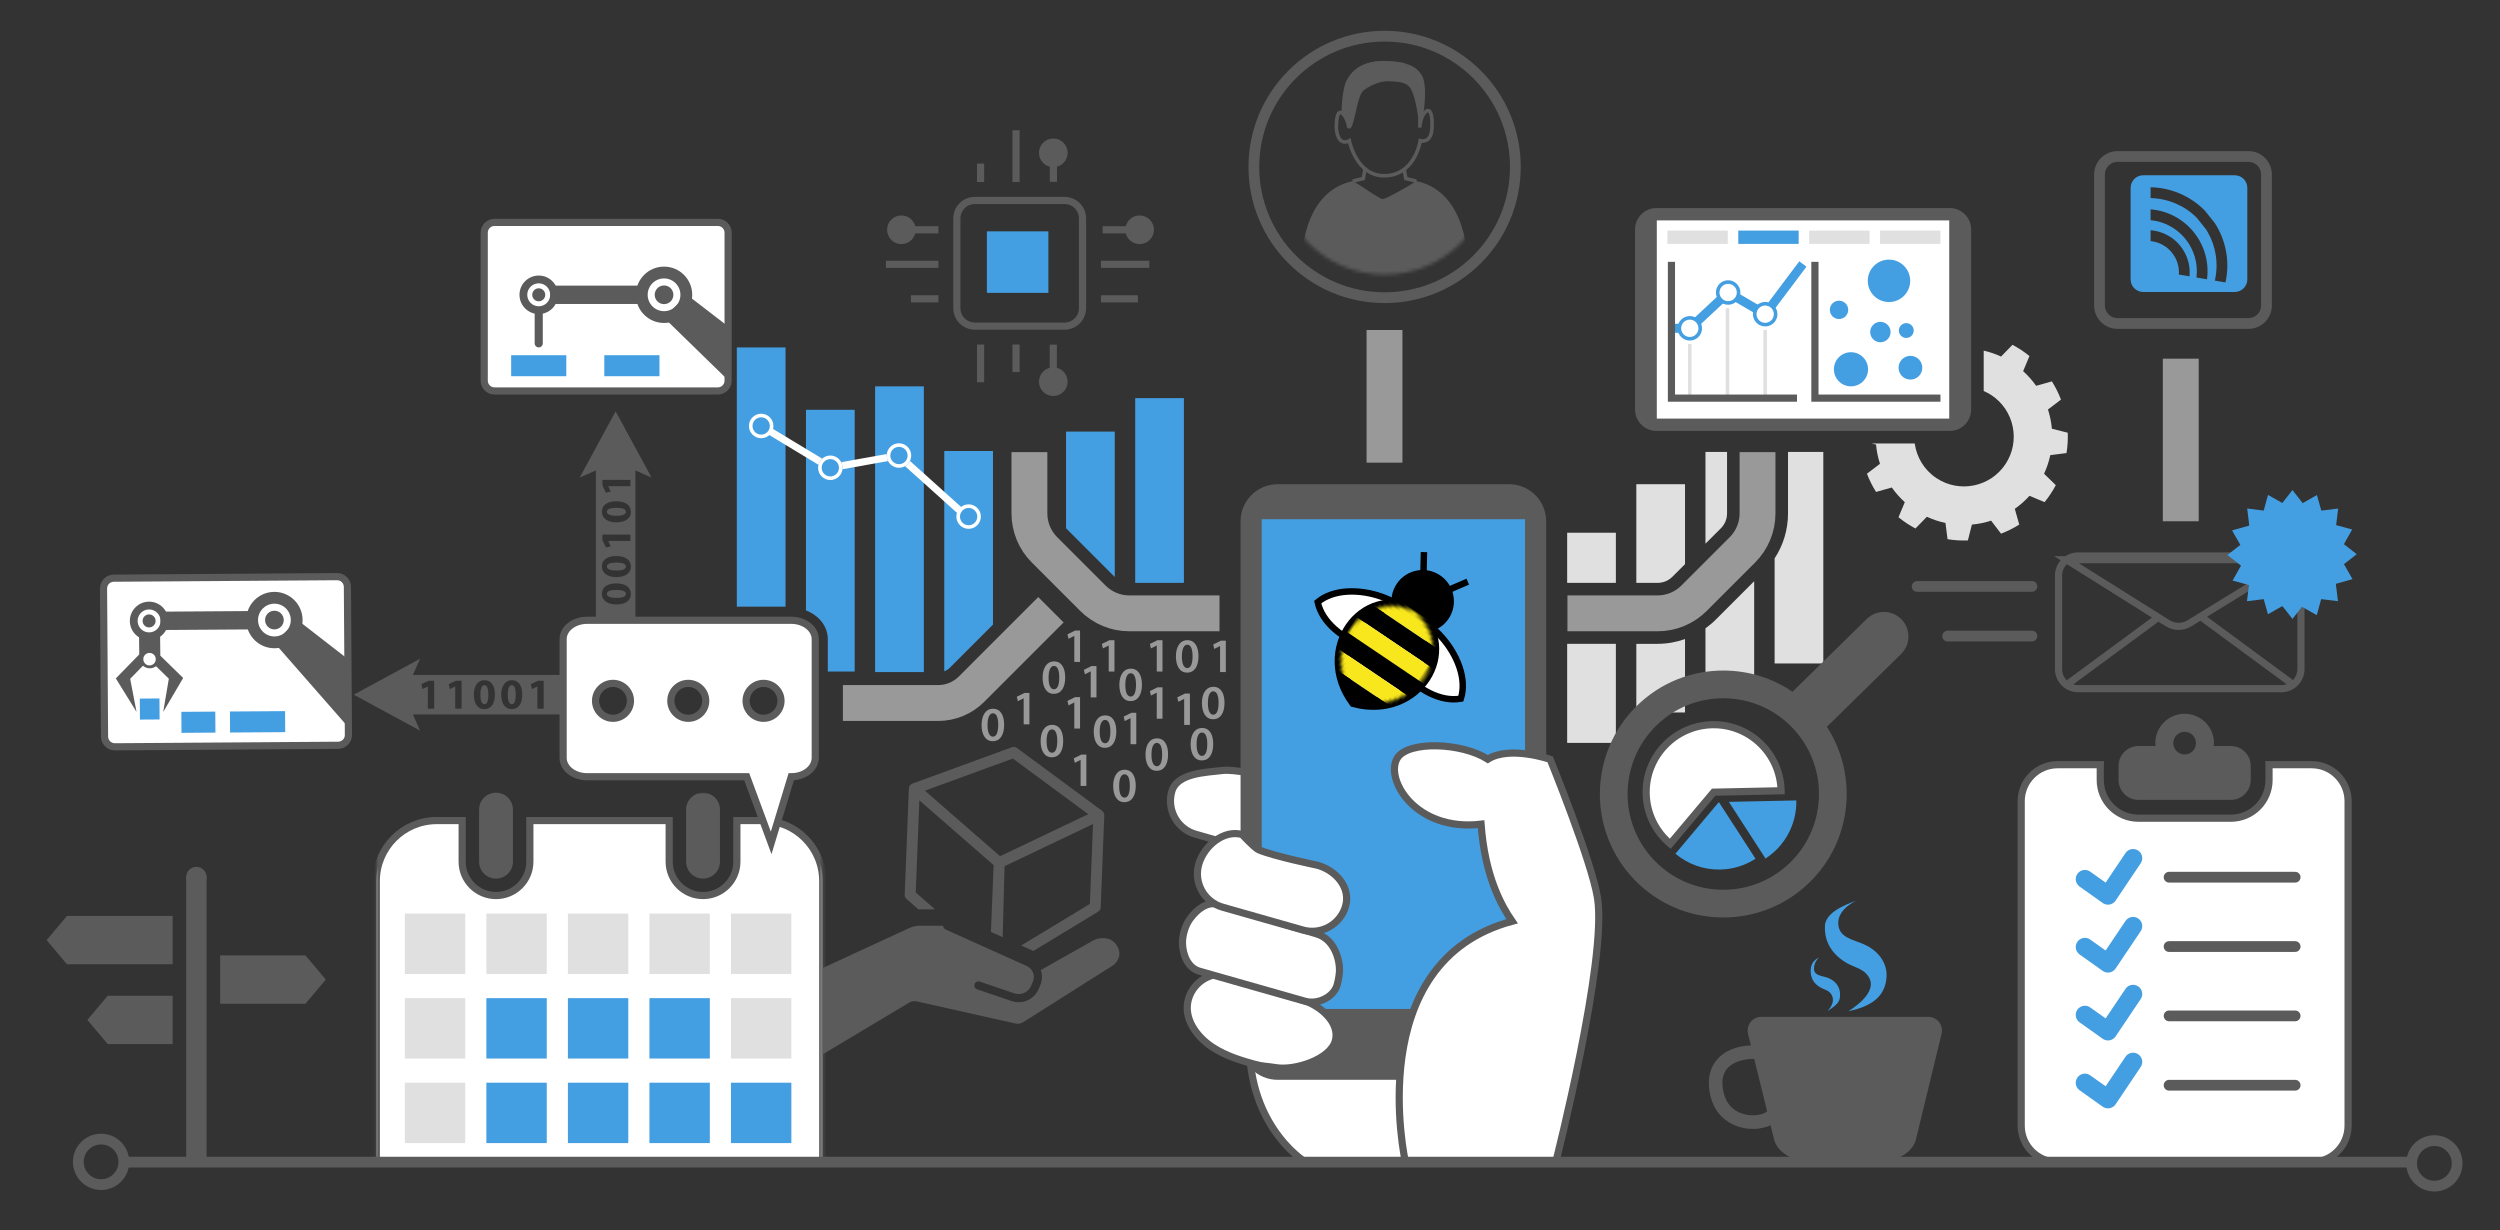 <?xml version="1.0" encoding="UTF-8"?>
<svg width="697px" height="343px" viewBox="0 0 697 343" version="1.1" xmlns="http://www.w3.org/2000/svg" xmlns:xlink="http://www.w3.org/1999/xlink">
    <rect x="0" y="0" width="697" height="343" fill="#333333" stroke="none"/>
    <!-- Generator: Sketch 62 (91390) - https://sketch.com -->
    <title>digital_industry</title>
    <desc>Created with Sketch.</desc>
    <defs>
        <path d="M60.061,30.541 C60.061,47.126 46.616,60.571 30.031,60.571 C13.446,60.571 0,47.126 0,30.541 C0,13.955 13.446,0.51 30.031,0.51 C46.616,0.51 60.061,13.955 60.061,30.541" id="path-1"></path>
        <polygon id="path-3" points="0.911 0.001 125.381 0.001 125.381 103.001 0.911 103.001"></polygon>
        <path d="M12.173,0 C-3.581,2.226 -4.528,24.011 12.173,30.031 C29.081,24.011 28.122,2.226 12.173,0 Z" id="path-5"></path>
    </defs>
    <g id="Page-1" stroke="none" stroke-width="1" fill="none" fill-rule="evenodd">
        <g id="shutterstock_610356788">
            <path d="M340,171.001 L314.862,171.001 C311.054,171.001 307.401,169.489 304.708,166.795 L291.206,153.293 C288.513,150.6 287,146.948 287,143.139 L287,126.049 M437,171.001 L462.138,171.001 C465.946,171.001 469.599,169.489 472.291,166.795 L485.794,153.293 C488.487,150.6 490,146.948 490,143.139 L490,126.049 M386,129.001 L386,92.001 M235,196.001 L261.545,196.001 C265.038,196.001 268.388,194.614 270.857,192.144 L293,170.001 M608,145.333 L608,100.001" id="Stroke-24" stroke="#999999" stroke-width="10"></path>
            <path d="M383.903,281.287 L351.767,281.287 L351.767,279.484 C348.406,280.395 349.054,281.968 348.737,284.683 C345.476,312.649 363.831,323.908 363.831,323.908 L401.373,323.908 L399.305,284.764 C399.305,284.764 392.582,282.952 383.903,281.287" id="Fill-25" fill="#FFFFFF"></path>
            <path d="M383.903,281.287 L351.767,281.287 L351.767,279.484 C348.406,280.395 349.054,281.968 348.737,284.683 C345.476,312.649 363.831,323.908 363.831,323.908 L401.373,323.908 L399.305,284.764 C399.305,284.764 392.582,282.952 383.903,281.287 Z" id="Stroke-26" stroke="#5B5B5B" stroke-width="2"></path>
            <path d="M347.424,215.337 C345.293,214.967 342.506,214.597 340.764,214.812 C336.304,215.36 328.161,215.492 326.697,220.636 C325.234,225.78 328.218,231.136 333.362,232.6 L347.424,236.6 L347.424,215.337" id="Fill-27" fill="#FFFFFF"></path>
            <path d="M347.424,215.337 C345.293,214.967 342.506,214.597 340.764,214.812 C336.304,215.36 328.161,215.492 326.697,220.636 C325.234,225.78 328.218,231.136 333.362,232.6 L347.424,236.6 L347.424,215.337 Z" id="Stroke-28" stroke="#5B5B5B" stroke-width="2"></path>
            <polygon id="Fill-29" fill="#449FE2" points="351.424 282.001 425.424 282.001 425.424 143.001 351.424 143.001"></polygon>
            <path d="M351.767,281.287 L425.176,281.287 L425.176,144.748 L351.767,144.748 L351.767,281.287 Z M420.727,135.001 L356.21,135.001 C350.496,135.001 345.87,139.625 345.87,145.336 L345.87,290.709 C345.87,296.424 350.496,301.054 356.21,301.054 L420.727,301.054 C426.45,301.054 431.076,296.424 431.076,290.709 L431.076,145.336 C431.076,139.625 426.45,135.001 420.727,135.001 L420.727,135.001 Z" id="Fill-30" fill="#5B5B5B"></path>
            <path d="M433.763,323.908 C433.763,323.908 448.134,267.507 445.387,250.352 C443.742,240.086 432.191,211.707 432.191,211.707 C432.191,211.707 420.898,207.793 414.811,211.658 C407.505,207 392.726,206.501 389.632,211.252 C385.877,217.02 394.517,231.952 412.917,229.787 C413.999,244.399 418.599,252.517 421.575,256.846 C379.364,268.21 391.811,323.908 391.811,323.908 L433.763,323.908" id="Fill-31" fill="#FFFFFF"></path>
            <path d="M433.763,323.908 C433.763,323.908 448.134,267.507 445.387,250.352 C443.742,240.086 432.191,211.707 432.191,211.707 C432.191,211.707 420.898,207.793 414.811,211.658 C407.505,207 392.726,206.501 389.632,211.252 C385.877,217.02 394.517,231.952 412.917,229.787 C413.999,244.399 418.599,252.517 421.575,256.846 C379.364,268.21 391.811,323.908 391.811,323.908 L433.763,323.908 Z" id="Stroke-32" stroke="#5B5B5B" stroke-width="2"></path>
            <path d="M355.732,297.666 C352.892,297.2 352.064,297.368 349.588,296.664 C346.484,295.781 341.889,294.525 337.87,291.845 C333.42,288.878 329.863,283.738 331.326,278.593 C332.789,273.449 338.146,270.465 343.29,271.929 L362.869,278.737 C368.014,280.2 373.738,285.097 372.274,290.241 C370.812,295.386 361.011,298.531 355.732,297.666" id="Fill-33" fill="#FFFFFF"></path>
            <path d="M355.732,297.666 C352.892,297.2 352.064,297.368 349.588,296.664 C346.484,295.781 341.889,294.525 337.87,291.845 C333.42,288.878 329.863,283.738 331.326,278.593 C332.789,273.449 338.146,270.465 343.29,271.929 L362.869,278.737 C368.014,280.2 373.738,285.097 372.274,290.241 C370.812,295.386 361.011,298.531 355.732,297.666 Z" id="Stroke-34" stroke="#5B5B5B" stroke-width="2"></path>
            <path d="M363.9,279.161 L334.401,270.77 C331.24,269.87 329.75,266.304 329.675,263.018 C329.619,260.611 330.512,257.89 331.768,256.181 C333.714,253.533 336.539,251.242 339.7,252.142 L367.098,260.373 C372.054,261.862 373.605,267.638 373.439,270.921 C373.393,271.839 373.04,274.22 372.507,275.368 C371.122,278.35 367.063,280.061 363.9,279.161" id="Fill-35" fill="#FFFFFF"></path>
            <path d="M363.9,279.161 L334.401,270.77 C331.24,269.87 329.75,266.304 329.675,263.018 C329.619,260.611 330.512,257.89 331.768,256.181 C333.714,253.533 336.539,251.242 339.7,252.142 L367.098,260.373 C372.054,261.862 373.605,267.638 373.439,270.921 C373.393,271.839 373.04,274.22 372.507,275.368 C371.122,278.35 367.063,280.061 363.9,279.161 Z" id="Stroke-36" stroke="#5B5B5B" stroke-width="2"></path>
            <path d="M363.192,259.277 L340.872,252.928 C335.728,251.464 332.744,246.109 334.207,240.964 C335.67,235.821 341.173,231.211 346.317,232.674 C346.317,232.674 349.736,236.405 350.932,236.916 C355.163,238.729 367.343,241.234 367.343,241.234 C372.487,242.697 376.619,247.468 375.155,252.613 C373.692,257.756 368.336,260.741 363.192,259.277" id="Fill-37" fill="#FFFFFF"></path>
            <path d="M363.192,259.277 L340.872,252.928 C335.728,251.464 332.744,246.109 334.207,240.964 C335.67,235.821 341.173,231.211 346.317,232.674 C346.317,232.674 349.736,236.405 350.932,236.916 C355.163,238.729 367.343,241.234 367.343,241.234 C372.487,242.697 376.619,247.468 375.155,252.613 C373.692,257.756 368.336,260.741 363.192,259.277 Z" id="Stroke-38" stroke="#5B5B5B" stroke-width="2"></path>
            <path d="M644.491,213.2 L632.575,213.2 C632.578,213.308 632.607,213.408 632.607,213.517 L632.607,217.481 C632.607,223.346 627.838,228.116 621.974,228.116 L596.182,228.116 C590.319,228.116 585.55,223.346 585.55,217.481 L585.55,213.517 C585.55,213.408 585.578,213.308 585.582,213.2 L573.666,213.2 C568.058,213.2 563.512,217.746 563.512,223.356 L563.512,313.847 C563.512,319.454 568.058,324.001 573.666,324.001 L644.491,324.001 C650.099,324.001 654.646,319.454 654.646,313.847 L654.646,223.356 C654.646,217.746 650.099,213.2 644.491,213.2" id="Fill-39" fill="#FFFFFF"></path>
            <path d="M644.491,213.2 L632.575,213.2 C632.578,213.308 632.607,213.408 632.607,213.517 L632.607,217.481 C632.607,223.346 627.838,228.116 621.974,228.116 L596.182,228.116 C590.319,228.116 585.55,223.346 585.55,217.481 L585.55,213.517 C585.55,213.408 585.578,213.308 585.582,213.2 L573.666,213.2 C568.058,213.2 563.512,217.746 563.512,223.356 L563.512,313.847 C563.512,319.454 568.058,324.001 573.666,324.001 L644.491,324.001 C650.099,324.001 654.646,319.454 654.646,313.847 L654.646,223.356 C654.646,217.746 650.099,213.2 644.491,213.2 Z" id="Stroke-40" stroke="#5B5B5B" stroke-width="2"></path>
            <path d="M587.711,252.226 C587.185,252.226 586.667,252.064 586.231,251.754 L579.792,247.179 C578.642,246.361 578.371,244.767 579.188,243.616 C580.008,242.466 581.601,242.195 582.75,243.013 L587.052,246.069 L592.585,237.834 C593.371,236.664 594.958,236.352 596.13,237.138 C597.302,237.924 597.613,239.513 596.826,240.683 L589.831,251.095 C589.447,251.666 588.849,252.061 588.17,252.183 C588.018,252.21 587.864,252.226 587.711,252.226" id="Fill-41" fill="#449FE2"></path>
            <line x1="604.743" y1="244.562" x2="639.886" y2="244.562" id="Stroke-42" stroke="#5B5B5B" stroke-width="3" stroke-linecap="round"></line>
            <path d="M587.711,271.155 C587.185,271.155 586.667,270.992 586.231,270.683 L579.792,266.108 C578.642,265.29 578.371,263.696 579.188,262.546 C580.008,261.396 581.601,261.124 582.75,261.942 L587.052,264.998 L592.585,256.763 C593.371,255.591 594.958,255.279 596.13,256.068 C597.302,256.853 597.613,258.442 596.826,259.613 L589.831,270.025 C589.447,270.596 588.849,270.991 588.17,271.113 C588.018,271.14 587.864,271.155 587.711,271.155" id="Fill-43" fill="#449FE2"></path>
            <path d="M587.711,290.084 C587.185,290.084 586.667,289.922 586.231,289.613 L579.792,285.037 C578.642,284.219 578.371,282.625 579.188,281.475 C580.008,280.325 581.601,280.053 582.75,280.871 L587.052,283.927 L592.585,275.693 C593.371,274.523 594.958,274.208 596.13,274.996 C597.302,275.783 597.613,277.371 596.826,278.541 L589.831,288.954 C589.447,289.525 588.849,289.919 588.17,290.041 C588.018,290.069 587.864,290.084 587.711,290.084" id="Fill-44" fill="#449FE2"></path>
            <path d="M587.711,309.013 C587.185,309.013 586.667,308.851 586.231,308.541 L579.792,303.966 C578.642,303.149 578.371,301.554 579.188,300.405 C580.008,299.254 581.601,298.98 582.75,299.8 L587.052,302.857 L592.585,294.621 C593.371,293.451 594.958,293.137 596.13,293.926 C597.302,294.711 597.613,296.3 596.826,297.471 L589.831,307.883 C589.447,308.454 588.849,308.849 588.17,308.971 C588.018,308.998 587.864,309.013 587.711,309.013" id="Fill-45" fill="#449FE2"></path>
            <path d="M604.743,263.896 L639.886,263.896 M604.743,283.229 L639.886,283.229 M604.743,302.562 L639.886,302.562" id="Stroke-46" stroke="#5B5B5B" stroke-width="3" stroke-linecap="round"></path>
            <path d="M609.078,204.022 C610.824,204.022 612.239,205.437 612.239,207.183 C612.239,208.929 610.824,210.344 609.078,210.344 C607.332,210.344 605.917,208.929 605.917,207.183 C605.917,205.437 607.332,204.022 609.078,204.022 Z M621.975,207.992 L617.179,207.992 C617.205,207.723 617.26,207.46 617.26,207.183 C617.26,202.664 613.597,199.001 609.078,199.001 C604.56,199.001 600.896,202.664 600.896,207.183 C600.896,207.46 600.951,207.723 600.979,207.992 L596.183,207.992 C593.145,207.992 590.658,210.479 590.658,213.517 L590.658,217.482 C590.658,220.52 593.145,223.006 596.183,223.006 L621.975,223.006 C625.013,223.006 627.498,220.52 627.498,217.482 L627.498,213.517 C627.498,210.479 625.013,207.992 621.975,207.992 L621.975,207.992 Z" id="Fill-47" fill="#5B5B5B"></path>
            <path d="M636.043,192.001 L579.375,192.001 C576.361,192.001 573.918,189.558 573.918,186.544 L573.918,160.458 C573.918,157.445 576.361,155.001 579.375,155.001 L636.043,155.001 C639.057,155.001 641.5,157.445 641.5,160.458 L641.5,186.544 C641.5,189.558 639.057,192.001 636.043,192.001 Z M576.133,156.042 L604.265,173.705 C606.219,174.932 608.522,174.944 610.484,173.739 L639.285,156.042 L576.133,156.042 Z M576.133,190.96 L601.73,172.114 L576.133,190.96 Z M639.452,190.96 L613.854,172.114 L639.452,190.96 Z" id="Stroke-48" stroke="#5B5B5B" stroke-width="2"></path>
            <path d="M566.5,163.501 L534.5,163.501 M566.5,177.337 L543,177.337" id="Stroke-49" stroke="#5B5B5B" stroke-width="3" stroke-linecap="round"></path>
            <path d="M422.485,46.541 C422.485,66.674 406.164,82.995 386.031,82.995 C365.898,82.995 349.576,66.674 349.576,46.541 C349.576,26.408 365.898,10.086 386.031,10.086 C406.164,10.086 422.485,26.408 422.485,46.541 Z" id="Stroke-50" stroke="#5B5B5B" stroke-width="3"></path>
            <g id="Group-56" transform="translate(356, 16)">
                <mask id="mask-2" fill="white">
                    <use xlink:href="#path-1"></use>
                </mask>
                <g id="Clip-52"></g>
                <path d="M38.9,34.495 C37.09,35.617 30.82,39.358 29.487,39.489 C28.624,39.573 22.951,35.317 21.129,34.495 C6.465,37.603 6.91,57.434 6.91,57.434 C6.91,57.434 21.709,67.001 30,67.001 C40.041,67.001 53.118,57.434 53.118,57.434 C53.118,57.434 53.564,37.603 38.9,34.495" id="Fill-51" fill="#5B5B5B" mask="url(#mask-2)"></path>
                <path d="M20.196,23.246 C20.196,23.246 22.083,33.001 29.902,33.001 C38.527,33.001 39.966,23.246 39.966,23.246 C39.966,23.246 43.021,24.167 43.236,19.724 C43.65,11.234 39.876,15.554 39.846,19.574 C39.893,15.945 40.098,10.599 39.876,8.253 C39.517,4.46 37.539,1.479 29.722,1.479 C23.071,1.479 20.07,5 19.566,8.163 C19.197,10.48 19.727,16.199 19.986,19.543 C20.14,17.609 16.571,11.114 16.571,19.604 C16.991,25.234 20.196,23.246 20.196,23.246 Z" id="Stroke-53" stroke="#5B5B5B" mask="url(#mask-2)"></path>
                <path d="M18.03,14.97 C18.03,14.97 20.436,17.16 19.627,19.502 C21.573,22.028 21.988,11.269 24.03,9.347 C25.229,8.218 28.536,6.578 30.949,6.651 C33.363,6.724 35.065,6.808 36.431,7.73 C38.932,9.418 39.651,19.331 39.651,19.331 L40.866,15.443 C40.866,15.443 42.113,7.766 40.385,4.944 C38.94,2.585 36.161,0.937 29.452,1 C24.33,1.047 21.254,3.803 19.656,6.092 C18.137,8.27 18.03,14.97 18.03,14.97" id="Fill-54" fill="#5B5B5B" mask="url(#mask-2)"></path>
                <path d="M21.129,34.495 L24.09,33.78 L24.607,30.91 M38.9,34.495 L35.939,33.78 L35.422,30.91" id="Stroke-55" stroke="#5B5B5B" mask="url(#mask-2)"></path>
            </g>
            <path d="M273.392,45.607 L273.392,50.746 L273.392,45.607 Z M283.272,36.317 L283.272,50.746 L283.272,36.317 Z M273.392,106.571 L273.392,96.061 L273.392,106.571 Z M283.272,103.729 L283.272,96.061 L283.272,103.729 Z M320.432,73.687 L306.948,73.687 L320.432,73.687 Z M317.253,83.314 L306.948,83.314 L317.253,83.314 Z M261.632,73.687 L247,73.687 L261.632,73.687 Z M261.632,83.314 L253.964,83.314 L261.632,83.314 Z M296.803,55.888 L271.777,55.888 C269.019,55.888 266.774,58.132 266.774,60.89 L266.774,85.917 C266.774,88.675 269.019,90.92 271.777,90.92 L296.803,90.92 C299.561,90.92 301.806,88.675 301.806,85.917 L301.806,60.89 C301.806,58.132 299.561,55.888 296.803,55.888 Z" id="Stroke-57" stroke="#5B5B5B" stroke-width="2"></path>
            <polygon id="Fill-58" fill="#449FE2" points="275.144 81.648 292.29 81.648 292.29 64.502 275.144 64.502"></polygon>
            <path d="M255.305,64.061 C255.305,66.267 253.517,68.055 251.311,68.055 C249.104,68.055 247.316,66.267 247.316,64.061 C247.316,61.855 249.104,60.066 251.311,60.066 C253.517,60.066 255.305,61.855 255.305,64.061" id="Fill-59" fill="#5B5B5B"></path>
            <line x1="261.632" y1="64.061" x2="252.253" y2="64.061" id="Stroke-60" stroke="#5B5B5B" stroke-width="2"></line>
            <path d="M293.676,46.604 C291.47,46.613 289.675,44.831 289.667,42.625 C289.658,40.419 291.439,38.624 293.646,38.616 C295.852,38.607 297.647,40.388 297.655,42.595 C297.664,44.801 295.882,46.596 293.676,46.604" id="Fill-61" fill="#5B5B5B"></path>
            <line x1="293.7" y1="50.685" x2="293.664" y2="43.552" id="Stroke-62" stroke="#5B5B5B" stroke-width="2"></line>
            <path d="M293.661,102.417 C295.867,102.417 297.655,104.205 297.655,106.411 C297.655,108.617 295.867,110.406 293.661,110.406 C291.455,110.406 289.667,108.617 289.667,106.411 C289.667,104.205 291.455,102.417 293.661,102.417" id="Fill-63" fill="#5B5B5B"></path>
            <line x1="293.661" y1="96.089" x2="293.661" y2="105.469" id="Stroke-64" stroke="#5B5B5B" stroke-width="2"></line>
            <path d="M313.729,64.061 C313.729,61.855 315.518,60.066 317.724,60.066 C319.93,60.066 321.719,61.855 321.719,64.061 C321.719,66.267 319.93,68.055 317.724,68.055 C315.518,68.055 313.729,66.267 313.729,64.061" id="Fill-65" fill="#5B5B5B"></path>
            <line x1="307.402" y1="64.061" x2="316.782" y2="64.061" id="Stroke-66" stroke="#5B5B5B" stroke-width="2"></line>
            <path d="M655.878,161.464 L653.508,157.309 C653.51,157.295 653.511,157.282 653.514,157.268 L657.054,154.507 L653.481,151.72 L655.785,147.626 L651.311,146.403 L651.882,141.78 L647.176,142.361 L645.96,138.012 L641.992,140.277 L639.141,136.621 L636.319,140.237 L632.319,137.985 L631.126,142.35 L626.513,141.78 L627.093,146.478 C627.077,146.501 627.058,146.522 627.042,146.545 L622.299,147.872 L624.607,151.919 L621,154.733 L624.795,157.693 L622.45,161.86 L627.012,163.107 L626.455,167.614 L631.124,167.036 L632.304,171.255 L636.185,169.04 C636.264,169.057 636.345,169.064 636.424,169.078 L639.141,172.56 L641.782,169.173 L645.916,171.5 L647.137,167.034 L651.825,167.614 L651.244,162.912 C651.284,162.853 651.318,162.788 651.357,162.728 L655.878,161.464" id="Fill-67" fill="#449FE2"></path>
            <path d="M135.055,191.027 C134.383,191.027 133.928,191.878 133.939,193.69 C133.928,195.477 134.359,196.328 135.066,196.328 C135.774,196.328 136.158,195.441 136.158,193.665 C136.158,191.939 135.786,191.027 135.055,191.027" id="Fill-68" fill="#5B5B5B"></path>
            <path d="M142.687,191.027 C142.015,191.027 141.56,191.878 141.571,193.69 C141.56,195.477 141.991,196.328 142.698,196.328 C143.406,196.328 143.79,195.441 143.79,193.665 C143.79,191.939 143.418,191.027 142.687,191.027" id="Fill-69" fill="#5B5B5B"></path>
            <path d="M151.578,197.575 L149.814,197.575 L149.814,191.399 L149.791,191.399 L148.304,192.107 L148.004,190.74 L150.066,189.78 L151.578,189.78 L151.578,197.575 Z M142.65,197.707 C140.636,197.707 139.748,195.897 139.736,193.69 C139.736,191.435 140.695,189.648 142.711,189.648 C144.798,189.648 145.613,191.507 145.613,193.642 C145.613,196.052 144.642,197.707 142.65,197.707 Z M135.019,197.707 C133.004,197.707 132.116,195.897 132.104,193.69 C132.104,191.435 133.064,189.648 135.079,189.648 C137.166,189.648 137.981,191.507 137.981,193.642 C137.981,196.052 137.01,197.707 135.019,197.707 Z M128.683,197.575 L126.919,197.575 L126.919,191.399 L126.896,191.399 L125.408,192.107 L125.108,190.74 L127.171,189.78 L128.683,189.78 L128.683,197.575 Z M121.051,197.575 L119.287,197.575 L119.287,191.399 L119.264,191.399 L117.776,192.107 L117.477,190.74 L119.539,189.78 L121.051,189.78 L121.051,197.575 Z M115.116,188.165 L117.116,183.654 L98.633,193.677 L117.116,203.701 L115.116,199.19 L156.646,199.19 L156.646,188.165 L115.116,188.165 L115.116,188.165 Z" id="Fill-70" fill="#5B5B5B"></path>
            <path d="M138.287,244.958 C135.681,244.958 133.569,242.845 133.569,240.24 L133.569,225.72 C133.569,223.114 135.681,221.001 138.287,221.001 C140.893,221.001 143.006,223.114 143.006,225.72 L143.006,240.24 C143.006,242.845 140.893,244.958 138.287,244.958" id="Fill-71" fill="#5B5B5B"></path>
            <g id="Group-76" transform="translate(104, 221)">
                <mask id="mask-4" fill="white">
                    <use xlink:href="#path-3"></use>
                </mask>
                <g id="Clip-73"></g>
                <path d="M92.004,23.958 C89.399,23.958 87.286,21.845 87.286,19.24 L87.286,4.72 C87.286,2.114 89.399,0.001 92.004,0.001 C94.61,0.001 96.723,2.114 96.723,4.72 L96.723,19.24 C96.723,21.845 94.61,23.958 92.004,23.958" id="Fill-72" fill="#5B5B5B" mask="url(#mask-4)"></path>
                <path d="M108.542,7.775 L101.441,7.775 L101.441,19.24 C101.441,24.445 97.208,28.677 92.004,28.677 C86.801,28.677 82.567,24.445 82.567,19.24 L82.567,7.775 L43.724,7.775 L43.724,19.24 C43.724,24.445 39.491,28.677 34.287,28.677 C29.083,28.677 24.85,24.445 24.85,19.24 L24.85,7.775 L17.748,7.775 C8.464,7.775 0.911,15.327 0.911,24.613 L0.911,111.163 C0.911,120.449 8.464,128.001 17.748,128.001 L108.542,128.001 C117.828,128.001 125.381,120.449 125.381,111.163 L125.381,24.613 C125.381,15.327 117.828,7.775 108.542,7.775" id="Fill-74" fill="#FFFFFF" mask="url(#mask-4)"></path>
                <path d="M108.542,7.775 L101.441,7.775 L101.441,19.24 C101.441,24.445 97.208,28.677 92.004,28.677 C86.801,28.677 82.567,24.445 82.567,19.24 L82.567,7.775 L43.724,7.775 L43.724,19.24 C43.724,24.445 39.491,28.677 34.287,28.677 C29.083,28.677 24.85,24.445 24.85,19.24 L24.85,7.775 L17.748,7.775 C8.464,7.775 0.911,15.327 0.911,24.613 L0.911,111.163 C0.911,120.449 8.464,128.001 17.748,128.001 L108.542,128.001 C117.828,128.001 125.381,120.449 125.381,111.163 L125.381,24.613 C125.381,15.327 117.828,7.775 108.542,7.775 Z" id="Stroke-75" stroke="#5B5B5B" stroke-width="2" mask="url(#mask-4)"></path>
            </g>
            <polygon id="Fill-77" fill="#E0E0E0" points="112.869 271.546 129.707 271.546 129.707 254.708 112.869 254.708"></polygon>
            <polygon id="Fill-78" fill="#E0E0E0" points="135.6 271.546 152.438 271.546 152.438 254.708 135.6 254.708"></polygon>
            <polygon id="Fill-79" fill="#E0E0E0" points="158.331 271.546 175.169 271.546 175.169 254.708 158.331 254.708"></polygon>
            <polygon id="Fill-80" fill="#E0E0E0" points="181.063 271.546 197.9 271.546 197.9 254.708 181.063 254.708"></polygon>
            <polygon id="Fill-81" fill="#E0E0E0" points="203.794 271.546 220.632 271.546 220.632 254.708 203.794 254.708"></polygon>
            <polygon id="Fill-82" fill="#E0E0E0" points="112.869 295.119 129.707 295.119 129.707 278.282 112.869 278.282"></polygon>
            <polygon id="Fill-83" fill="#449FE2" points="135.6 295.119 152.438 295.119 152.438 278.282 135.6 278.282"></polygon>
            <polygon id="Fill-84" fill="#449FE2" points="158.331 295.119 175.169 295.119 175.169 278.282 158.331 278.282"></polygon>
            <polygon id="Fill-85" fill="#449FE2" points="181.063 295.119 197.9 295.119 197.9 278.282 181.063 278.282"></polygon>
            <polygon id="Fill-86" fill="#E0E0E0" points="203.794 295.119 220.632 295.119 220.632 278.282 203.794 278.282"></polygon>
            <polygon id="Fill-87" fill="#E0E0E0" points="112.869 318.693 129.707 318.693 129.707 301.855 112.869 301.855"></polygon>
            <polygon id="Fill-88" fill="#449FE2" points="135.6 318.693 152.438 318.693 152.438 301.855 135.6 301.855"></polygon>
            <polygon id="Fill-89" fill="#449FE2" points="158.331 318.693 175.169 318.693 175.169 301.855 158.331 301.855"></polygon>
            <polygon id="Fill-90" fill="#449FE2" points="181.063 318.693 197.9 318.693 197.9 301.855 181.063 301.855"></polygon>
            <polygon id="Fill-91" fill="#449FE2" points="203.794 318.693 220.632 318.693 220.632 301.855 203.794 301.855"></polygon>
            <path d="M515.3,281.914 C515.3,281.914 524.186,276.849 520.838,272.13 C519.077,269.65 516.84,269.97 513.693,267.742 C509.723,264.931 508.588,261.239 508.798,258.023 C509.085,253.595 517.045,251.41 517.783,251.001 C517.783,251.001 512.427,253.195 512.505,257.392 C512.58,261.447 516.604,261.914 519.641,263.259 C524.052,265.213 526.173,268.803 525.97,272.273 C525.725,276.468 523.494,280.288 515.3,281.914" id="Fill-92" fill="#449FE2"></path>
            <path d="M509.476,281.914 C509.476,281.914 512.126,279.42 510.478,277.097 C509.61,275.875 508.509,276.033 506.96,274.936 C505.005,273.552 504.736,271.709 504.84,270.126 C504.98,267.946 506.814,267.129 507.178,266.928 C507.178,266.928 505.701,268.09 505.739,270.158 C505.777,272.154 508.393,272.067 509.888,272.729 C512.061,273.691 512.999,275.455 513.005,277.167 C513.011,279.126 512.63,279.84 509.476,281.914" id="Fill-93" fill="#449FE2"></path>
            <path d="M488.722,314.739 C489.29,314.739 489.85,314.702 490.396,314.631 C494.089,314.155 496.475,312.233 496.475,309.737 L492.691,309.737 C492.557,310.119 490.933,311.033 488.402,310.949 C486.937,310.899 482.042,310.319 480.635,304.971 C479.851,301.992 480.132,299.647 481.469,297.998 C483.063,296.033 486.292,295.017 490.309,295.218 L490.496,291.441 C485.179,291.178 480.928,292.659 478.531,295.616 C477.06,297.429 475.597,300.691 476.977,305.934 C478.608,312.135 483.911,314.739 488.722,314.739" id="Fill-94" fill="#5B5B5B"></path>
            <path d="M537.595,283.496 L491.069,283.496 C488.585,283.496 486.76,285.826 487.354,288.239 L494.616,317.704 C495.485,321.231 499.91,323.709 503.542,323.709 L525.227,323.709 C528.869,323.709 533.299,321.217 534.159,317.678 L541.313,288.226 C541.898,285.818 540.073,283.496 537.595,283.496" id="Fill-95" fill="#5B5B5B"></path>
            <path d="M166.039,195.396 C166.039,192.71 168.22,190.526 170.903,190.526 C173.591,190.526 175.773,192.71 175.773,195.396 C175.773,198.081 173.591,200.26 170.903,200.26 C168.22,200.26 166.039,198.081 166.039,195.396 Z M187.026,195.396 C187.026,192.71 189.2,190.526 191.884,190.526 C194.578,190.526 196.758,192.71 196.758,195.396 C196.758,198.081 194.578,200.26 191.884,200.26 C189.2,200.26 187.026,198.081 187.026,195.396 Z M208.01,195.396 C208.01,192.71 210.188,190.526 212.874,190.526 C215.568,190.526 217.744,192.71 217.744,195.396 C217.744,198.081 215.568,200.26 212.874,200.26 C210.188,200.26 208.01,198.081 208.01,195.396 Z M157,178.188 L157,211.303 C157,214.208 159.997,216.556 163.687,216.556 L208.182,216.556 L215,235.001 L220.6,216.556 C224.291,216.556 227.291,214.208 227.291,211.303 L227.291,178.188 C227.291,175.288 224.291,172.935 220.6,172.935 L163.687,172.935 C159.997,172.935 157,175.288 157,178.188 L157,178.188 Z" id="Fill-96" fill="#FFFFFF"></path>
            <path d="M166.039,195.396 C166.039,192.71 168.22,190.526 170.903,190.526 C173.591,190.526 175.773,192.71 175.773,195.396 C175.773,198.081 173.591,200.26 170.903,200.26 C168.22,200.26 166.039,198.081 166.039,195.396 Z M187.026,195.396 C187.026,192.71 189.2,190.526 191.884,190.526 C194.578,190.526 196.758,192.71 196.758,195.396 C196.758,198.081 194.578,200.26 191.884,200.26 C189.2,200.26 187.026,198.081 187.026,195.396 Z M208.01,195.396 C208.01,192.71 210.188,190.526 212.874,190.526 C215.568,190.526 217.744,192.71 217.744,195.396 C217.744,198.081 215.568,200.26 212.874,200.26 C210.188,200.26 208.01,198.081 208.01,195.396 Z M157,178.188 L157,211.303 C157,214.208 159.997,216.556 163.687,216.556 L208.182,216.556 L215,235.001 L220.6,216.556 C224.291,216.556 227.291,214.208 227.291,211.303 L227.291,178.188 C227.291,175.288 224.291,172.935 220.6,172.935 L163.687,172.935 C159.997,172.935 157,175.288 157,178.188 Z" id="Stroke-97" stroke="#5B5B5B" stroke-width="2"></path>
            <path d="M590.345,45.135 C588.415,45.135 586.845,46.705 586.845,48.635 L586.845,85.185 C586.845,87.115 588.415,88.685 590.345,88.685 L626.895,88.685 C628.824,88.685 630.395,87.115 630.395,85.185 L630.395,48.635 C630.395,46.705 628.824,45.135 626.895,45.135 L590.345,45.135 Z M626.895,91.685 L590.345,91.685 C586.761,91.685 583.845,88.769 583.845,85.185 L583.845,48.635 C583.845,45.051 586.761,42.135 590.345,42.135 L626.895,42.135 C630.479,42.135 633.395,45.051 633.395,48.635 L633.395,85.185 C633.395,88.769 630.479,91.685 626.895,91.685 L626.895,91.685 Z" id="Fill-98" fill="#5B5B5B"></path>
            <path d="M620.494,78.624 C620.485,78.666 620.46,78.699 620.447,78.739 L617.533,78.247 C617.537,78.163 617.543,78.078 617.562,77.993 C618.544,73.422 617.797,68.672 615.456,64.619 C615.328,64.399 615.196,64.181 615.061,63.966 L612.459,60.707 C609.039,57.285 604.421,55.346 599.586,55.224 L599.586,52.205 C605.232,52.32 610.656,54.625 614.646,58.652 C614.684,58.69 614.719,58.73 614.753,58.772 L617.457,62.158 C617.49,62.199 617.521,62.243 617.55,62.288 C617.723,62.561 617.891,62.837 618.054,63.118 C620.768,67.818 621.634,73.324 620.494,78.624 Z M615.324,77.874 L612.37,77.376 C612.752,74.3 612.127,71.181 610.562,68.469 C608.227,64.425 604.141,61.837 599.586,61.384 L599.586,58.366 C605.223,58.812 610.283,61.988 613.16,66.969 C615.074,70.287 615.82,74.111 615.324,77.874 Z M610.438,77.05 L607.469,76.549 C607.578,74.822 607.188,73.093 606.311,71.574 C604.878,69.093 602.379,67.504 599.586,67.211 L599.586,64.196 C603.455,64.495 606.937,66.658 608.908,70.074 C610.137,72.2 610.655,74.632 610.438,77.05 Z M623.056,48.869 L597.513,48.869 C595.583,48.869 594.019,50.434 594.019,52.364 L594.019,77.907 C594.019,79.836 595.583,81.401 597.513,81.401 L623.056,81.401 C624.985,81.401 626.55,79.836 626.55,77.907 L626.55,52.364 C626.55,50.434 624.985,48.869 623.056,48.869 L623.056,48.869 Z" id="Fill-99" fill="#449FE2"></path>
            <polygon id="Fill-100" fill="#5B5B5B" points="51.916 324.449 57.594 324.449 57.594 244.25 51.916 244.25"></polygon>
            <polyline id="Fill-101" fill="#5B5B5B" points="18.678 268.844 48.132 268.844 48.132 255.36 18.678 255.36 13 262.102 18.678 268.844"></polyline>
            <polyline id="Fill-102" fill="#5B5B5B" points="30.034 291.092 48.132 291.092 48.132 277.608 30.034 277.608 24.355 284.35 30.034 291.092"></polyline>
            <polyline id="Fill-103" fill="#5B5B5B" points="85.155 266.361 61.378 266.361 61.378 279.845 85.155 279.845 90.833 273.103 85.155 266.361"></polyline>
            <path d="M57.594,244.518 C57.594,246.086 56.323,247.357 54.755,247.357 C53.187,247.357 51.916,246.086 51.916,244.518 C51.916,242.95 53.187,241.679 54.755,241.679 C56.323,241.679 57.594,242.95 57.594,244.518" id="Fill-104" fill="#5B5B5B"></path>
            <polygon id="Fill-105" fill="#FFFFFF" points="460 117.001 545 117.001 545 61.001 460 61.001"></polygon>
            <path d="M461.917,116.71 L543.445,116.71 L543.445,61.44 L461.917,61.44 L461.917,116.71 Z M543.586,120.145 C546.885,120.145 549.555,117.476 549.555,114.178 L549.555,63.969 C549.555,60.674 546.885,58.001 543.586,58.001 L461.819,58.001 C458.521,58.001 455.849,60.674 455.849,63.969 L455.849,114.178 C455.849,117.476 458.521,120.145 461.819,120.145 L543.586,120.145 L543.586,120.145 Z" id="Fill-106" fill="#5B5B5B"></path>
            <path d="M471.117,89.12 C469.785,89.12 468.702,90.203 468.702,91.534 C468.702,92.866 469.785,93.949 471.117,93.949 C472.448,93.949 473.531,92.866 473.531,91.534 C473.531,90.203 472.448,89.12 471.117,89.12 Z M471.117,94.949 C469.234,94.949 467.702,93.418 467.702,91.534 C467.702,89.652 469.234,88.12 471.117,88.12 C472.999,88.12 474.531,89.652 474.531,91.534 C474.531,93.418 472.999,94.949 471.117,94.949 L471.117,94.949 Z" id="Fill-107" fill="#449FE2"></path>
            <path d="M481.807,79.136 C480.475,79.136 479.393,80.22 479.393,81.551 C479.393,82.883 480.475,83.966 481.807,83.966 C483.139,83.966 484.221,82.883 484.221,81.551 C484.221,80.22 483.139,79.136 481.807,79.136 Z M481.807,84.966 C479.924,84.966 478.393,83.434 478.393,81.551 C478.393,79.668 479.924,78.136 481.807,78.136 C483.689,78.136 485.221,79.668 485.221,81.551 C485.221,83.434 483.689,84.966 481.807,84.966 L481.807,84.966 Z" id="Fill-108" fill="#449FE2"></path>
            <path d="M492.132,85.179 C490.801,85.179 489.718,86.262 489.718,87.594 C489.718,88.925 490.801,90.008 492.132,90.008 C493.464,90.008 494.547,88.925 494.547,87.594 C494.547,86.262 493.464,85.179 492.132,85.179 Z M492.132,91.008 C490.249,91.008 488.718,89.476 488.718,87.594 C488.718,85.711 490.249,84.179 492.132,84.179 C494.015,84.179 495.547,85.711 495.547,87.594 C495.547,89.476 494.015,91.008 492.132,91.008 L492.132,91.008 Z" id="Fill-109" fill="#449FE2"></path>
            <polygon id="Fill-110" fill="#449FE2" points="466 92.784 468.202 92.784 468.202 90.284 466 90.284"></polygon>
            <polyline id="Fill-111" fill="#449FE2" points="473.957 90.584 472.251 88.757 478.822 82.62 480.527 84.448 473.957 90.584"></polyline>
            <polyline id="Fill-112" fill="#449FE2" points="488.988 87.201 483.689 84.1 484.952 81.943 490.251 85.044 488.988 87.201"></polyline>
            <polyline id="Fill-113" fill="#449FE2" points="494.881 86.016 492.881 84.515 501.641 72.852 503.64 74.353 494.881 86.016"></polyline>
            <path d="M471.117,95.949 C470.945,95.949 470.783,95.918 470.617,95.899 L470.617,110.435 L471.617,110.435 L471.617,95.899 C471.45,95.918 471.288,95.949 471.117,95.949" id="Fill-114" fill="#E0E0E0"></path>
            <path d="M481.807,85.966 C481.573,85.966 481.349,85.932 481.124,85.897 L481.124,110.435 L482.124,110.435 L482.124,85.933 C482.018,85.941 481.915,85.966 481.807,85.966" id="Fill-115" fill="#E0E0E0"></path>
            <path d="M492.132,92.008 C491.961,92.008 491.799,91.977 491.632,91.957 L491.632,110.435 L492.632,110.435 L492.632,91.957 C492.466,91.977 492.304,92.008 492.132,92.008" id="Fill-116" fill="#E0E0E0"></path>
            <path d="M526.579,84.212 C529.846,84.25 532.524,81.632 532.563,78.365 C532.602,75.1 529.984,72.42 526.718,72.382 C523.452,72.344 520.773,74.962 520.734,78.226 C520.696,81.493 523.313,84.173 526.579,84.212" id="Fill-117" fill="#449FE2"></path>
            <path d="M511.293,102.9 C511.262,105.529 513.369,107.685 515.997,107.716 C518.626,107.747 520.782,105.64 520.813,103.012 C520.844,100.384 518.737,98.229 516.108,98.198 C513.48,98.167 511.323,100.272 511.293,102.9" id="Fill-118" fill="#449FE2"></path>
            <path d="M512.689,88.95 C514.104,88.967 515.266,87.832 515.282,86.417 C515.299,85.001 514.164,83.841 512.749,83.824 C511.334,83.807 510.174,84.941 510.157,86.357 C510.141,87.771 511.274,88.934 512.689,88.95" id="Fill-119" fill="#449FE2"></path>
            <path d="M533.544,92.176 C533.558,91.033 532.643,90.096 531.499,90.082 C530.355,90.069 529.417,90.985 529.403,92.128 C529.391,93.271 530.307,94.208 531.45,94.221 C532.594,94.235 533.53,93.32 533.544,92.176" id="Fill-120" fill="#449FE2"></path>
            <path d="M532.59,105.833 C534.419,105.854 535.918,104.388 535.939,102.56 C535.961,100.731 534.497,99.23 532.667,99.209 C530.84,99.188 529.34,100.654 529.318,102.482 C529.297,104.311 530.762,105.811 532.59,105.833" id="Fill-121" fill="#449FE2"></path>
            <path d="M524.221,95.424 C525.793,95.443 527.084,94.182 527.103,92.61 C527.12,91.038 525.86,89.746 524.288,89.727 C522.715,89.709 521.424,90.971 521.406,92.543 C521.388,94.116 522.647,95.406 524.221,95.424" id="Fill-122" fill="#449FE2"></path>
            <path d="M506,73.001 L506,111.001 L541,111.001 M466,73.001 L466,111.001 L501,111.001" id="Stroke-123" stroke="#5B5B5B" stroke-width="2"></path>
            <polygon id="Fill-124" fill="#E0E0E0" points="464.869 68.001 481.707 68.001 481.707 64.282 464.869 64.282"></polygon>
            <polygon id="Fill-125" fill="#449FE2" points="484.633 68.001 501.471 68.001 501.471 64.282 484.633 64.282"></polygon>
            <polygon id="Fill-126" fill="#E0E0E0" points="504.397 68.001 521.235 68.001 521.235 64.282 504.397 64.282"></polygon>
            <polygon id="Fill-127" fill="#E0E0E0" points="524.162 68.001 541 68.001 541 64.282 524.162 64.282"></polygon>
            <path d="M311.03,263.134 C309.385,261.159 307.268,261.531 306.047,261.699 C305.743,261.741 304.89,262.148 304.643,262.287 L290.167,270.455 C290.627,271.725 290.645,273.159 290.091,274.514 L289.633,275.634 C288.671,277.991 286.426,279.433 284.009,279.433 C283.412,279.433 282.804,279.345 282.202,279.16 L272.423,275.831 C271.826,275.627 271.505,274.978 271.709,274.379 C271.914,273.782 272.56,273.458 273.162,273.665 L282.907,276.984 C284.764,277.555 286.766,276.608 287.515,274.769 L287.973,273.649 C288.661,271.966 287.899,270.064 286.242,269.319 L263.612,259.139 C263.188,258.949 262.943,258.533 262.942,258.097 L256.463,258.097 C255.509,258.097 254.565,258.287 253.686,258.658 L229.366,269.879 L229.366,293.95 L253.503,279.506 C254.151,279.144 254.91,279.033 255.634,279.195 L282.793,285.283 C283.566,285.455 284.253,285.68 285.778,284.662 L310.477,269.036 C312.784,266.965 312.291,264.648 311.03,263.134" id="Fill-128" fill="#5B5B5B"></path>
            <path d="M282.374,211.484 L303.402,226.992 L278.82,238.713 L257.868,220.442 L282.374,211.484 Z M256.069,253.54 C256.201,253.535 256.331,253.521 256.463,253.521 L260.675,253.521 L255.309,248.817 L256.318,223.139 L277.019,241.191 L276.275,259.818 L279.545,261.288 L280.072,241.495 L304.731,229.74 L303.855,252.016 L284.706,263.61 L288.086,265.13 L306.137,254.201 C306.575,253.936 306.851,253.469 306.871,252.956 L307.878,227.335 C307.88,227.284 307.868,227.236 307.865,227.186 C307.861,227.117 307.86,227.05 307.847,226.985 C307.835,226.921 307.812,226.862 307.792,226.801 C307.771,226.739 307.754,226.676 307.726,226.617 C307.698,226.56 307.661,226.508 307.625,226.453 C307.59,226.399 307.558,226.343 307.516,226.293 C307.473,226.243 307.422,226.201 307.374,226.157 C307.334,226.121 307.303,226.08 307.26,226.048 L283.525,208.541 C283.114,208.238 282.575,208.16 282.096,208.336 L254.396,218.462 C254.38,218.468 254.368,218.479 254.353,218.485 C254.341,218.49 254.328,218.49 254.315,218.494 C254.277,218.511 254.247,218.539 254.21,218.559 C254.135,218.599 254.062,218.64 253.995,218.691 C253.949,218.726 253.91,218.766 253.869,218.806 C253.812,218.862 253.757,218.917 253.709,218.981 C253.674,219.027 253.646,219.075 253.616,219.125 C253.576,219.193 253.54,219.262 253.511,219.336 C253.489,219.391 253.472,219.446 253.457,219.502 C253.446,219.541 253.427,219.576 253.419,219.616 C253.412,219.658 253.417,219.699 253.413,219.741 C253.41,219.774 253.397,219.803 253.396,219.835 L252.232,249.424 C252.213,249.885 252.404,250.327 252.75,250.631 L256.069,253.54 L256.069,253.54 Z" id="Fill-129" fill="#5B5B5B"></path>
            <path d="M291.793,206.64 C291.779,208.765 292.372,209.868 293.287,209.868 C294.256,209.868 294.767,208.685 294.767,206.585 C294.767,204.554 294.283,203.355 293.287,203.355 C292.398,203.355 291.779,204.447 291.793,206.64 Z M296.422,206.558 C296.422,209.37 295.319,211.134 293.233,211.134 C291.214,211.134 290.138,209.304 290.124,206.64 C290.124,203.921 291.282,202.091 293.327,202.091 C295.44,202.091 296.422,203.974 296.422,206.558 L296.422,206.558 Z" id="Fill-130" fill="#999999"></path>
            <polyline id="Fill-131" fill="#999999" points="301.274 211.868 301.247 211.868 299.646 212.676 299.363 211.424 301.489 210.374 302.875 210.374 302.875 219.122 301.274 219.122 301.274 211.868"></polyline>
            <path d="M292.347,188.948 C292.333,191.074 292.926,192.177 293.841,192.177 C294.81,192.177 295.321,190.993 295.321,188.894 C295.321,186.862 294.837,185.663 293.841,185.663 C292.953,185.663 292.333,186.754 292.347,188.948 Z M296.977,188.866 C296.977,191.679 295.873,193.443 293.787,193.443 C291.769,193.443 290.692,191.613 290.678,188.948 C290.678,186.229 291.836,184.399 293.881,184.399 C295.994,184.399 296.977,186.283 296.977,188.866 L296.977,188.866 Z" id="Fill-132" fill="#999999"></path>
            <polyline id="Fill-133" fill="#999999" points="299.518 195.854 299.491 195.854 297.889 196.661 297.606 195.409 299.733 194.36 301.119 194.36 301.119 203.108 299.518 203.108 299.518 195.854"></polyline>
            <path d="M313.742,190.971 C313.729,193.097 314.321,194.2 315.236,194.2 C316.205,194.2 316.716,193.017 316.716,190.917 C316.716,188.885 316.232,187.687 315.236,187.687 C314.348,187.687 313.729,188.778 313.742,190.971 Z M318.372,190.89 C318.372,193.702 317.268,195.466 315.182,195.466 C313.164,195.466 312.087,193.636 312.073,190.971 C312.073,188.252 313.231,186.422 315.276,186.422 C317.389,186.422 318.372,188.306 318.372,190.89 L318.372,190.89 Z" id="Fill-134" fill="#999999"></path>
            <polyline id="Fill-135" fill="#999999" points="315.195 200.228 315.168 200.228 313.566 201.035 313.284 199.783 315.41 198.734 316.796 198.734 316.796 207.482 315.195 207.482 315.195 200.228"></polyline>
            <path d="M306.6,203.995 C306.586,206.121 307.178,207.225 308.093,207.225 C309.063,207.225 309.574,206.041 309.574,203.942 C309.574,201.909 309.089,200.711 308.093,200.711 C307.205,200.711 306.586,201.802 306.6,203.995 Z M311.229,203.914 C311.229,206.727 310.125,208.491 308.04,208.491 C306.021,208.491 304.944,206.66 304.931,203.995 C304.931,201.277 306.088,199.447 308.134,199.447 C310.247,199.447 311.229,201.33 311.229,203.914 L311.229,203.914 Z" id="Fill-136" fill="#999999"></path>
            <polyline id="Fill-137" fill="#999999" points="304.095 187.185 304.068 187.185 302.466 187.992 302.184 186.741 304.31 185.691 305.696 185.691 305.696 194.439 304.095 194.439 304.095 187.185"></polyline>
            <path d="M312.02,219.15 C312.006,221.276 312.599,222.379 313.514,222.379 C314.483,222.379 314.994,221.196 314.994,219.096 C314.994,217.064 314.51,215.866 313.514,215.866 C312.625,215.866 312.006,216.956 312.02,219.15 Z M316.649,219.069 C316.649,221.881 315.546,223.645 313.46,223.645 C311.441,223.645 310.365,221.815 310.351,219.15 C310.351,216.431 311.509,214.601 313.554,214.601 C315.667,214.601 316.649,216.485 316.649,219.069 L316.649,219.069 Z" id="Fill-138" fill="#999999"></path>
            <polyline id="Fill-139" fill="#999999" points="299.518 177.292 299.491 177.292 297.889 178.1 297.606 176.848 299.733 175.798 301.119 175.798 301.119 184.546 299.518 184.546 299.518 177.292"></polyline>
            <polyline id="Fill-140" fill="#999999" points="322.503 179.974 322.477 179.974 320.875 180.782 320.592 179.53 322.719 178.48 324.105 178.48 324.105 187.228 322.503 187.228 322.503 179.974"></polyline>
            <path d="M275.328,202.149 C275.314,204.275 275.906,205.378 276.821,205.378 C277.791,205.378 278.302,204.195 278.302,202.095 C278.302,200.063 277.817,198.865 276.821,198.865 C275.933,198.865 275.314,199.955 275.328,202.149 Z M279.957,202.068 C279.957,204.88 278.854,206.644 276.768,206.644 C274.749,206.644 273.672,204.814 273.659,202.149 C273.659,199.43 274.816,197.6 276.862,197.6 C278.975,197.6 279.957,199.484 279.957,202.068 L279.957,202.068 Z" id="Fill-141" fill="#999999"></path>
            <path d="M329.512,183.029 C329.498,185.155 330.09,186.258 331.005,186.258 C331.975,186.258 332.486,185.074 332.486,182.975 C332.486,180.943 332.001,179.744 331.005,179.744 C330.117,179.744 329.498,180.835 329.512,183.029 Z M334.141,182.948 C334.141,185.76 333.038,187.524 330.952,187.524 C328.933,187.524 327.856,185.694 327.843,183.029 C327.843,180.31 329,178.48 331.046,178.48 C333.159,178.48 334.141,180.364 334.141,182.948 L334.141,182.948 Z" id="Fill-142" fill="#999999"></path>
            <polyline id="Fill-143" fill="#999999" points="309.113 179.974 309.086 179.974 307.484 180.782 307.202 179.53 309.328 178.48 310.714 178.48 310.714 187.228 309.113 187.228 309.113 179.974"></polyline>
            <polyline id="Fill-144" fill="#999999" points="285.398 194.689 285.372 194.689 283.77 195.496 283.487 194.244 285.614 193.195 287 193.195 287 201.943 285.398 201.943 285.398 194.689"></polyline>
            <polyline id="Fill-145" fill="#999999" points="322.503 193.121 322.477 193.121 320.875 193.929 320.592 192.677 322.719 191.627 324.105 191.627 324.105 200.375 322.503 200.375 322.503 193.121"></polyline>
            <path d="M321.033,210.402 C321.019,212.528 321.611,213.631 322.526,213.631 C323.496,213.631 324.007,212.448 324.007,210.348 C324.007,208.316 323.522,207.117 322.526,207.117 C321.638,207.117 321.019,208.208 321.033,210.402 Z M325.662,210.321 C325.662,213.133 324.559,214.897 322.473,214.897 C320.454,214.897 319.377,213.067 319.364,210.402 C319.364,207.683 320.521,205.853 322.567,205.853 C324.68,205.853 325.662,207.737 325.662,210.321 L325.662,210.321 Z" id="Fill-146" fill="#999999"></path>
            <polyline id="Fill-147" fill="#999999" points="330.147 194.854 330.12 194.854 328.519 195.661 328.236 194.409 330.362 193.36 331.749 193.36 331.749 202.108 330.147 202.108 330.147 194.854"></polyline>
            <polyline id="Fill-148" fill="#999999" points="340.155 180.121 340.128 180.121 338.526 180.929 338.244 179.677 340.37 178.627 341.756 178.627 341.756 187.375 340.155 187.375 340.155 180.121"></polyline>
            <path d="M336.764,196.029 C336.75,198.155 337.342,199.258 338.257,199.258 C339.227,199.258 339.738,198.074 339.738,195.975 C339.738,193.943 339.253,192.744 338.257,192.744 C337.369,192.744 336.75,193.835 336.764,196.029 Z M341.393,195.948 C341.393,198.76 340.29,200.524 338.204,200.524 C336.185,200.524 335.108,198.694 335.095,196.029 C335.095,193.31 336.252,191.48 338.298,191.48 C340.411,191.48 341.393,193.364 341.393,195.948 L341.393,195.948 Z" id="Fill-149" fill="#999999"></path>
            <path d="M333.614,207.508 C333.601,209.634 334.193,210.738 335.108,210.738 C336.077,210.738 336.588,209.554 336.588,207.454 C336.588,205.422 336.104,204.224 335.108,204.224 C334.22,204.224 333.601,205.315 333.614,207.508 Z M338.244,207.427 C338.244,210.24 337.14,212.003 335.054,212.003 C333.036,212.003 331.959,210.173 331.945,207.508 C331.945,204.789 333.103,202.959 335.148,202.959 C337.261,202.959 338.244,204.843 338.244,207.427 L338.244,207.427 Z" id="Fill-150" fill="#999999"></path>
            <polygon id="Fill-151" fill="#449FE2" points="205.427 169.134 219.005 169.134 219.005 96.868 205.427 96.868"></polygon>
            <polygon id="Fill-152" fill="#449FE2" points="243.985 187.375 257.563 187.375 257.563 107.717 243.985 107.717"></polygon>
            <path d="M264.847,186.134 L276.841,174.14 L276.841,125.748 L263.264,125.748 L263.264,187.169 C263.849,186.938 264.389,186.592 264.847,186.134" id="Fill-153" fill="#449FE2"></path>
            <path d="M224.706,114.257 L224.706,170.183 C228.285,171.543 230.791,174.616 230.791,178.188 L230.791,187.228 L238.283,187.228 L238.283,114.257 L224.706,114.257" id="Fill-154" fill="#449FE2"></path>
            <polygon id="Fill-155" fill="#449FE2" points="316.495 162.501 330.072 162.501 330.072 111.001 316.495 111.001"></polygon>
            <path d="M297.216,147.282 L310.719,160.785 C310.743,160.809 310.769,160.829 310.793,160.853 L310.793,120.327 L297.216,120.327 L297.216,147.282" id="Fill-156" fill="#449FE2"></path>
            <polyline id="Stroke-157" stroke="#FFFFFF" stroke-width="2" points="214.808 120.327 231.495 130.416 250.527 127.001 267.908 142.634"></polyline>
            <path d="M250.631,130.416 C248.748,130.416 247.216,128.885 247.216,127.001 C247.216,125.118 248.748,123.587 250.631,123.587 C252.514,123.587 254.045,125.118 254.045,127.001 C254.045,128.885 252.514,130.416 250.631,130.416" id="Fill-158" fill="#449FE2"></path>
            <path d="M231.495,133.831 C229.612,133.831 228.08,132.299 228.08,130.416 C228.08,128.533 229.612,127.001 231.495,127.001 C233.378,127.001 234.909,128.533 234.909,130.416 C234.909,132.299 233.378,133.831 231.495,133.831" id="Fill-159" fill="#449FE2"></path>
            <path d="M250.631,124.587 C249.299,124.587 248.216,125.67 248.216,127.001 C248.216,128.333 249.299,129.416 250.631,129.416 C251.962,129.416 253.045,128.333 253.045,127.001 C253.045,125.67 251.962,124.587 250.631,124.587 Z M250.631,130.416 C248.748,130.416 247.216,128.885 247.216,127.001 C247.216,125.118 248.748,123.587 250.631,123.587 C252.514,123.587 254.045,125.118 254.045,127.001 C254.045,128.885 252.514,130.416 250.631,130.416 L250.631,130.416 Z" id="Fill-160" fill="#FFFFFF"></path>
            <path d="M212.216,116.345 C210.885,116.345 209.801,117.428 209.801,118.76 C209.801,120.091 210.885,121.175 212.216,121.175 C213.547,121.175 214.63,120.091 214.63,118.76 C214.63,117.428 213.547,116.345 212.216,116.345 Z M212.216,122.175 C210.333,122.175 208.801,120.643 208.801,118.76 C208.801,116.877 210.333,115.345 212.216,115.345 C214.099,115.345 215.63,116.877 215.63,118.76 C215.63,120.643 214.099,122.175 212.216,122.175 L212.216,122.175 Z" id="Fill-161" fill="#FFFFFF"></path>
            <path d="M231.495,128.001 C230.164,128.001 229.08,129.084 229.08,130.416 C229.08,131.747 230.164,132.831 231.495,132.831 C232.826,132.831 233.909,131.747 233.909,130.416 C233.909,129.084 232.826,128.001 231.495,128.001 Z M231.495,133.831 C229.612,133.831 228.08,132.299 228.08,130.416 C228.08,128.533 229.612,127.001 231.495,127.001 C233.378,127.001 234.909,128.533 234.909,130.416 C234.909,132.299 233.378,133.831 231.495,133.831 L231.495,133.831 Z" id="Fill-162" fill="#FFFFFF"></path>
            <path d="M270.053,141.612 C268.721,141.612 267.638,142.695 267.638,144.026 C267.638,145.358 268.721,146.441 270.053,146.441 C271.384,146.441 272.467,145.358 272.467,144.026 C272.467,142.695 271.384,141.612 270.053,141.612 Z M270.053,147.441 C268.17,147.441 266.638,145.909 266.638,144.026 C266.638,142.143 268.17,140.612 270.053,140.612 C271.935,140.612 273.467,142.143 273.467,144.026 C273.467,145.909 271.935,147.441 270.053,147.441 L270.053,147.441 Z" id="Fill-163" fill="#FFFFFF"></path>
            <path d="M576.145,126.312 C576.444,124.441 576.561,122.543 576.489,120.646 L572.067,119.527 C571.902,117.706 571.536,115.909 570.974,114.17 L574.602,111.406 C573.925,109.633 573.076,107.93 572.068,106.325 L567.675,107.567 C566.625,106.071 565.408,104.701 564.051,103.476 L565.812,99.263 C564.339,98.07 562.753,97.021 561.078,96.134 L557.894,99.406 C556.342,98.687 554.72,98.138 553.055,97.758 L553.055,109.014 C553.791,109.333 554.513,109.707 555.205,110.165 C561.599,114.392 563.354,123.001 559.133,129.385 C554.906,135.779 546.297,137.541 539.902,133.315 C536.443,131.029 534.356,127.455 533.827,123.645 L521.831,123.645 L523.042,123.952 C523.207,125.773 523.574,127.567 524.136,129.308 L520.505,132.074 C521.184,133.845 522.032,135.548 523.042,137.151 L527.432,135.913 C528.485,137.405 529.699,138.779 531.059,140.004 L529.298,144.212 C530.769,145.408 532.354,146.457 534.031,147.342 L537.215,144.074 C538.874,144.843 540.613,145.422 542.398,145.806 L542.98,150.33 C544.85,150.631 546.75,150.744 548.644,150.675 L549.768,146.251 C551.589,146.086 553.384,145.72 555.124,145.159 L557.887,148.788 C559.659,148.11 561.361,147.26 562.966,146.25 L561.728,141.86 C563.22,140.808 564.593,139.592 565.818,138.236 L570.027,139.999 C571.222,138.526 572.271,136.938 573.159,135.262 L569.889,132.079 C570.655,130.42 571.237,128.679 571.62,126.894 L576.145,126.312" id="Fill-164" fill="#E0E0E0"></path>
            <polygon id="Fill-165" fill="#E0E0E0" points="436.926 162.501 450.504 162.501 450.504 148.525 436.926 148.525"></polygon>
            <polygon id="Fill-166" fill="#E0E0E0" points="436.926 207.117 450.504 207.117 450.504 179.501 436.926 179.501"></polygon>
            <path d="M498.5,126.001 L498.5,143.139 C498.5,147.659 497.19,151.974 494.763,155.664 L494.763,184.983 L508.34,184.984 L508.34,126.001 L498.5,126.001" id="Fill-167" fill="#E0E0E0"></path>
            <path d="M462.138,162.501 C463.703,162.501 465.174,161.892 466.279,160.785 L469.782,157.283 L469.782,135.001 L456.205,135.001 L456.205,162.501 L462.138,162.501" id="Fill-168" fill="#E0E0E0"></path>
            <path d="M462.138,179.501 L456.205,179.501 L456.205,198.645 L469.782,198.644 L469.782,178.169 C467.357,179.029 464.787,179.501 462.138,179.501" id="Fill-169" fill="#E0E0E0"></path>
            <path d="M479.784,147.282 C480.891,146.176 481.5,144.704 481.5,143.139 L481.5,126.001 L475.484,126.002 L475.484,151.582 L479.784,147.282" id="Fill-170" fill="#E0E0E0"></path>
            <path d="M478.301,172.805 C477.423,173.684 476.472,174.461 475.484,175.176 L475.484,192.189 L489.062,192.189 L489.062,162.046 L478.301,172.805" id="Fill-171" fill="#E0E0E0"></path>
            <path d="M94.289,207.787 L32.034,208.213 C30.448,208.224 29.153,206.948 29.143,205.361 L28.86,164.085 C28.85,162.499 30.126,161.205 31.712,161.195 L93.968,160.769 C95.554,160.758 96.848,162.034 96.859,163.62 L97.141,204.896 C97.152,206.483 95.875,207.777 94.289,207.787" id="Fill-172" fill="#FFFFFF"></path>
            <path d="M94.289,207.787 L32.034,208.213 C30.448,208.224 29.153,206.948 29.143,205.361 L28.86,164.085 C28.85,162.499 30.126,161.205 31.712,161.195 L93.968,160.769 C95.554,160.758 96.848,162.034 96.859,163.62 L97.141,204.896 C97.152,206.483 95.875,207.777 94.289,207.787 Z" id="Stroke-173" stroke="#5B5B5B" stroke-width="2"></path>
            <polyline id="Fill-174" fill="#5B5B5B" points="70.306 175.475 44.787 175.65 44.752 170.532 70.271 170.357 70.306 175.475"></polyline>
            <path d="M76.537,177.44 C74.016,177.457 71.958,175.427 71.941,172.905 C71.924,170.382 73.954,168.324 76.475,168.307 C78.996,168.289 81.054,170.32 81.071,172.842 C81.088,175.365 79.058,177.423 76.537,177.44 Z M76.452,165.015 C72.114,165.045 68.621,168.587 68.651,172.927 C68.681,177.267 72.221,180.761 76.56,180.732 C80.897,180.701 84.39,177.159 84.361,172.82 C84.331,168.48 80.791,164.986 76.452,165.015 L76.452,165.015 Z" id="Fill-175" fill="#5B5B5B"></path>
            <path d="M41.591,176.314 C39.823,176.325 38.381,174.903 38.369,173.134 C38.356,171.366 39.78,169.922 41.547,169.91 C43.314,169.899 44.757,171.322 44.769,173.09 C44.781,174.859 43.358,176.302 41.591,176.314 Z M41.533,167.743 C38.569,167.764 36.183,170.184 36.203,173.149 C36.223,176.114 38.642,178.5 41.606,178.481 C44.569,178.46 46.956,176.04 46.935,173.075 C46.915,170.111 44.496,167.724 41.533,167.743 L41.533,167.743 Z" id="Fill-176" fill="#5B5B5B"></path>
            <path d="M79.109,172.856 C79.119,174.294 77.961,175.468 76.523,175.478 C75.085,175.488 73.912,174.329 73.902,172.891 C73.892,171.452 75.05,170.279 76.488,170.269 C77.926,170.259 79.1,171.417 79.109,172.856" id="Fill-177" fill="#5B5B5B"></path>
            <path d="M43.383,173.1 C43.39,174.102 42.583,174.92 41.581,174.927 C40.58,174.934 39.762,174.126 39.755,173.124 C39.748,172.122 40.555,171.304 41.557,171.297 C42.558,171.29 43.376,172.098 43.383,173.1" id="Fill-178" fill="#5B5B5B"></path>
            <path d="M76.552,179.28 L97.126,202.766 L96.997,183.758 L82.909,172.833 C82.907,172.831 82.904,172.831 82.902,172.833 L76.553,179.273 C76.551,179.275 76.551,179.278 76.552,179.28" id="Fill-179" fill="#5B5B5B"></path>
            <polyline id="Fill-180" fill="#449FE2" points="44.497 200.586 39.017 200.624 38.977 194.765 44.457 194.728 44.497 200.586"></polyline>
            <polyline id="Fill-181" fill="#449FE2" points="79.518 204.121 64.142 204.226 64.102 198.367 79.478 198.262 79.518 204.121"></polyline>
            <polyline id="Fill-182" fill="#449FE2" points="60.063 204.254 50.599 204.319 50.559 198.46 60.023 198.396 60.063 204.254"></polyline>
            <path d="M43.423,183.83 C43.421,183.892 43.416,183.952 43.408,184.013 C43.402,184.057 43.396,184.101 43.386,184.145 C43.373,184.207 43.354,184.268 43.333,184.328 C43.32,184.369 43.309,184.41 43.292,184.449 C43.265,184.516 43.229,184.578 43.194,184.641 C43.176,184.672 43.161,184.706 43.141,184.737 C43.08,184.828 43.012,184.916 42.932,184.998 C42.259,185.687 41.155,185.699 40.466,185.026 C40.451,185.011 40.44,184.993 40.426,184.978 C40.301,184.846 40.202,184.699 40.126,184.544 C40.117,184.526 40.105,184.509 40.097,184.491 C40.026,184.332 39.983,184.164 39.962,183.994 C39.959,183.965 39.955,183.935 39.953,183.906 C39.941,183.737 39.951,183.568 39.987,183.402 C39.993,183.376 40.002,183.351 40.009,183.324 C40.056,183.154 40.121,182.986 40.22,182.832 C40.283,182.736 40.355,182.644 40.438,182.559 C41.112,181.869 42.216,181.857 42.905,182.531 C42.988,182.612 43.06,182.7 43.124,182.793 C43.142,182.82 43.154,182.848 43.171,182.875 C43.211,182.941 43.25,183.007 43.28,183.076 C43.297,183.116 43.309,183.156 43.323,183.196 C43.344,183.256 43.365,183.318 43.379,183.38 C43.39,183.424 43.396,183.468 43.402,183.512 C43.412,183.573 43.42,183.634 43.422,183.695 C43.424,183.74 43.424,183.785 43.423,183.83 Z M44.629,176.543 L38.759,176.583 L38.825,182.451 L32.292,189.135 L38.07,198.486 L36.29,189.256 L39.861,185.602 C40.384,186.053 41.059,186.331 41.803,186.324 C42.444,186.316 43.031,186.098 43.509,185.743 L47.072,189.229 L45.498,198.494 L51.065,189.019 L44.699,182.791 L44.629,176.543 L44.629,176.543 Z" id="Fill-183" fill="#5B5B5B"></path>
            <path d="M200.129,109.001 L137.871,109.001 C136.286,109.001 135,107.716 135,106.13 L135,64.872 C135,63.287 136.286,62.001 137.871,62.001 L200.129,62.001 C201.714,62.001 203,63.287 203,64.872 L203,106.13 C203,107.716 201.714,109.001 200.129,109.001" id="Fill-184" fill="#FFFFFF"></path>
            <path d="M200.129,109.001 L137.871,109.001 C136.286,109.001 135,107.716 135,106.13 L135,64.872 C135,63.287 136.286,62.001 137.871,62.001 L200.129,62.001 C201.714,62.001 203,63.287 203,64.872 L203,106.13 C203,107.716 201.714,109.001 200.129,109.001 Z" id="Stroke-185" stroke="#5B5B5B" stroke-width="2"></path>
            <polygon id="Fill-186" fill="#5B5B5B" points="153.399 84.748 178.919 84.748 178.919 79.632 153.399 79.632"></polygon>
            <path d="M150.199,96.856 C149.573,96.856 149.067,96.35 149.067,95.725 L149.067,87.018 C149.067,86.392 149.573,85.887 150.199,85.887 C150.824,85.887 151.33,86.392 151.33,87.018 L151.33,95.725 C151.33,96.35 150.824,96.856 150.199,96.856" id="Fill-187" fill="#5B5B5B"></path>
            <path d="M185.136,86.755 C182.615,86.755 180.571,84.711 180.571,82.19 C180.571,79.669 182.615,77.625 185.136,77.625 C187.657,77.625 189.701,79.669 189.701,82.19 C189.701,84.711 187.657,86.755 185.136,86.755 Z M185.136,74.335 C180.798,74.335 177.281,77.851 177.281,82.19 C177.281,86.528 180.798,90.045 185.136,90.045 C189.475,90.045 192.991,86.528 192.991,82.19 C192.991,77.851 189.475,74.335 185.136,74.335 L185.136,74.335 Z" id="Fill-188" fill="#5B5B5B"></path>
            <path d="M150.199,85.39 C148.431,85.39 146.998,83.957 146.998,82.19 C146.998,80.422 148.431,78.99 150.199,78.99 C151.966,78.99 153.399,80.422 153.399,82.19 C153.399,83.957 151.966,85.39 150.199,85.39 Z M150.199,76.824 C147.235,76.824 144.833,79.226 144.833,82.19 C144.833,85.154 147.235,87.556 150.199,87.556 C153.163,87.556 155.565,85.154 155.565,82.19 C155.565,79.226 153.163,76.824 150.199,76.824 L150.199,76.824 Z" id="Fill-189" fill="#5B5B5B"></path>
            <path d="M187.74,82.19 C187.74,83.628 186.574,84.793 185.136,84.793 C183.698,84.793 182.533,83.628 182.533,82.19 C182.533,80.752 183.698,79.586 185.136,79.586 C186.574,79.586 187.74,80.752 187.74,82.19" id="Fill-190" fill="#5B5B5B"></path>
            <path d="M152.012,82.19 C152.012,83.191 151.2,84.004 150.199,84.004 C149.197,84.004 148.385,83.191 148.385,82.19 C148.385,81.188 149.197,80.376 150.199,80.376 C151.2,80.376 152.012,81.188 152.012,82.19" id="Fill-191" fill="#5B5B5B"></path>
            <path d="M185.136,88.59 L203,106.001 C203,106.001 203,91.033 203,91.001 L191.536,82.19 L185.136,88.59" id="Fill-192" fill="#5B5B5B"></path>
            <polygon id="Fill-193" fill="#449FE2" points="142.51 104.889 157.887 104.889 157.887 99.033 142.51 99.033"></polygon>
            <polygon id="Fill-194" fill="#449FE2" points="168.48 104.889 183.856 104.889 183.856 99.033 168.48 99.033"></polygon>
            <path d="M169.202,165.577 C169.202,166.248 170.053,166.703 171.865,166.692 C173.652,166.703 174.503,166.272 174.503,165.565 C174.503,164.857 173.616,164.473 171.84,164.473 C170.114,164.473 169.202,164.845 169.202,165.577" id="Fill-195" fill="#5B5B5B"></path>
            <path d="M169.202,157.945 C169.202,158.616 170.053,159.072 171.865,159.061 C173.652,159.072 174.503,158.64 174.503,157.933 C174.503,157.225 173.616,156.841 171.84,156.841 C170.114,156.841 169.202,157.213 169.202,157.945" id="Fill-196" fill="#5B5B5B"></path>
            <path d="M169.202,142.681 C169.202,143.353 170.053,143.808 171.865,143.797 C173.652,143.808 174.503,143.377 174.503,142.67 C174.503,141.962 173.616,141.578 171.84,141.578 C170.114,141.578 169.202,141.95 169.202,142.681" id="Fill-197" fill="#5B5B5B"></path>
            <path d="M175.75,133.79 L175.75,135.553 L169.574,135.553 L169.574,135.577 L170.282,137.064 L168.915,137.364 L167.955,135.302 L167.955,133.79 L175.75,133.79 Z M175.882,142.718 C175.882,144.732 174.072,145.62 171.865,145.632 C169.61,145.632 167.823,144.673 167.823,142.657 C167.823,140.57 169.682,139.755 171.817,139.755 C174.227,139.755 175.882,140.726 175.882,142.718 Z M175.75,149.053 L175.75,150.817 L169.574,150.817 L169.574,150.841 L170.282,152.328 L168.915,152.628 L167.955,150.565 L167.955,149.053 L175.75,149.053 Z M175.882,157.982 C175.882,159.995 174.072,160.883 171.865,160.895 C169.61,160.895 167.823,159.936 167.823,157.92 C167.823,155.833 169.682,155.018 171.817,155.018 C174.227,155.018 175.882,155.991 175.882,157.982 Z M175.882,165.613 C175.882,167.627 174.072,168.515 171.865,168.528 C169.61,168.528 167.823,167.567 167.823,165.553 C167.823,163.465 169.682,162.65 171.817,162.65 C174.227,162.65 175.882,163.621 175.882,165.613 Z M171.639,114.671 L161.616,133.154 L166.127,131.154 L166.127,172.684 L177.152,172.684 L177.152,131.154 L181.664,133.154 L171.639,114.671 L171.639,114.671 Z" id="Fill-198" fill="#5B5B5B"></path>
            <path d="M461.761,202.313 C466.853,197.321 473.582,194.61 480.713,194.679 C487.84,194.748 494.513,197.586 499.504,202.673 C499.505,202.675 499.507,202.677 499.509,202.679 C499.511,202.68 499.515,202.683 499.515,202.683 C509.814,213.193 509.647,230.125 499.143,240.429 C494.053,245.421 487.323,248.13 480.192,248.061 C473.062,247.991 466.386,245.15 461.393,240.059 C451.088,229.55 451.253,212.618 461.761,202.313 Z M455.873,245.472 C462.312,252.037 470.921,255.702 480.117,255.792 C489.313,255.882 497.992,252.387 504.556,245.949 C516.435,234.299 518.06,216.08 509.329,202.633 L530.028,182.333 C532.725,179.689 532.768,175.357 530.121,172.658 C527.476,169.961 523.145,169.919 520.447,172.564 L499.754,192.858 C494.199,189.081 487.658,187.015 480.788,186.948 C471.593,186.858 462.913,190.354 456.348,196.793 C442.797,210.084 442.584,231.919 455.873,245.472 L455.873,245.472 Z" id="Fill-199" fill="#5B5B5B"></path>
            <path d="M496.575,220.464 C496.356,210.075 487.758,201.83 477.369,202.049 C466.98,202.268 458.735,210.866 458.954,221.255 C459.073,226.89 461.66,231.89 465.656,235.254 L477.765,220.86 L496.575,220.464" id="Fill-200" fill="#FFFFFF"></path>
            <path d="M496.575,220.464 C496.356,210.075 487.758,201.83 477.369,202.049 C466.98,202.268 458.735,210.866 458.954,221.255 C459.073,226.89 461.66,231.89 465.656,235.254 L477.765,220.86 L496.575,220.464 Z" id="Stroke-201" stroke="#5B5B5B" stroke-width="2"></path>
            <path d="M492.222,239.356 C497.51,235.928 500.956,229.926 500.813,223.162 L482.004,223.559 L492.222,239.356" id="Fill-202" fill="#449FE2"></path>
            <path d="M489.436,239.414 L479.217,223.617 L467.108,238.012 C470.481,240.851 474.858,242.528 479.612,242.427 C483.238,242.351 486.601,241.251 489.436,239.414" id="Fill-203" fill="#449FE2"></path>
            <line x1="34.359" y1="324.001" x2="672.309" y2="324.001" id="Stroke-204" stroke="#5B5B5B" stroke-width="3"></line>
            <path d="M34.53,323.924 C34.53,327.429 31.688,330.271 28.183,330.271 C24.677,330.271 21.836,327.429 21.836,323.924 C21.836,320.418 24.677,317.577 28.183,317.577 C31.688,317.577 34.53,320.418 34.53,323.924 Z M685.054,324.348 C685.054,327.854 682.212,330.696 678.707,330.696 C675.201,330.696 672.359,327.854 672.359,324.348 C672.359,320.843 675.201,318.001 678.707,318.001 C682.212,318.001 685.054,320.843 685.054,324.348 Z" id="Stroke-228" stroke="#5B5B5B" stroke-width="3"></path>
            <g id="Bee" transform="translate(390.134, 177.277) rotate(34) translate(-390.134, -177.277) translate(364.134, 153.027)">
                <g id="Group-3" stroke-width="1" transform="translate(0, 14.415)">
                    <g id="full-body" transform="translate(35.482, 10.961) rotate(-75) translate(-35.482, -10.961) translate(28.254, -4.054)">
                        <g id="half-body" transform="translate(-0.089, 0)"></g>
                        <g id="half-body-copy" transform="translate(7.108, 15.015) scale(-1, 1) translate(-7.108, -15.015) translate(-0.327, 0)" fill="#FFFFFF" stroke="#000000">
                            <path d="M7.227,0 C-2.126,2.226 -2.688,24.011 7.227,30.031 C17.265,24.011 16.696,2.226 7.227,0 Z" id="Path" stroke-width="1.8"></path>
                        </g>
                    </g>
                    <g id="full-body" transform="translate(16.395, 10.961) scale(-1, 1) rotate(-75) translate(-16.395, -10.961) translate(9.168, -4.054)">
                        <g id="half-body" transform="translate(-0.089, 0)"></g>
                        <g id="half-body-copy" transform="translate(7.108, 15.015) scale(-1, 1) translate(-7.108, -15.015) translate(-0.327, 0)" fill="#FFFFFF" stroke="#000000">
                            <path d="M7.227,0 C-2.126,2.226 -2.688,24.011 7.227,30.031 C17.265,24.011 16.696,2.226 7.227,0 Z" id="Path" stroke-width="1.8"></path>
                        </g>
                    </g>
                </g>
                <ellipse id="Oval" fill="#000000" cx="26" cy="12.613" rx="8.717" ry="8.709"></ellipse>
                <g id="full-body" stroke-width="1" transform="translate(13.075, 16.217)">
                    <g id="half-body"></g>
                    <g id="half-body-copy" transform="translate(12.399, 15.015) scale(-1, 1) translate(-12.399, -15.015) translate(0.15, 0)"></g>
                </g>
                <g id="Group-2" stroke-width="1" transform="translate(13.676, 16.217)">
                    <mask id="mask-6" fill="white">
                        <use xlink:href="#path-5"></use>
                    </mask>
                    <use id="Path" stroke="#000000" stroke-width="3.6" fill="#FFFFFF" xlink:href="#path-5"></use>
                    <g id="Group" mask="url(#mask-6)">
                        <g transform="translate(-1.653, -0.15)">
                            <rect id="Rectangle" fill="#F8E71C" x="0" y="0" width="27.353" height="5.255"></rect>
                            <rect id="Rectangle-Copy" fill="#000000" x="0" y="5.255" width="27.353" height="5.255"></rect>
                            <rect id="Rectangle-Copy-2" fill="#F8E71C" x="0" y="10.511" width="27.353" height="5.105"></rect>
                            <rect id="Rectangle-Copy-3" fill="#000000" x="0" y="15.466" width="27.353" height="5.255"></rect>
                            <rect id="Rectangle-Copy-4" fill="#F8E71C" x="0" y="20.721" width="27.353" height="5.105"></rect>
                            <rect id="Rectangle-Copy-5" fill="#000000" x="0" y="25.827" width="27.353" height="5.255"></rect>
                        </g>
                    </g>
                </g>
                <g id="Group-5" stroke-width="1" transform="translate(18.636, 1.051)" stroke="#000000">
                    <line x1="3.757" y1="5.856" x2="0" y2="0" id="Path-3" stroke-width="1.8"></line>
                    <line x1="14.728" y1="5.856" x2="10.971" y2="0" id="Path-3-Copy" stroke-width="1.8" transform="translate(12.85, 2.928) scale(-1, 1) translate(-12.85, -2.928) "></line>
                </g>
            </g>
        </g>
    </g>
</svg>
